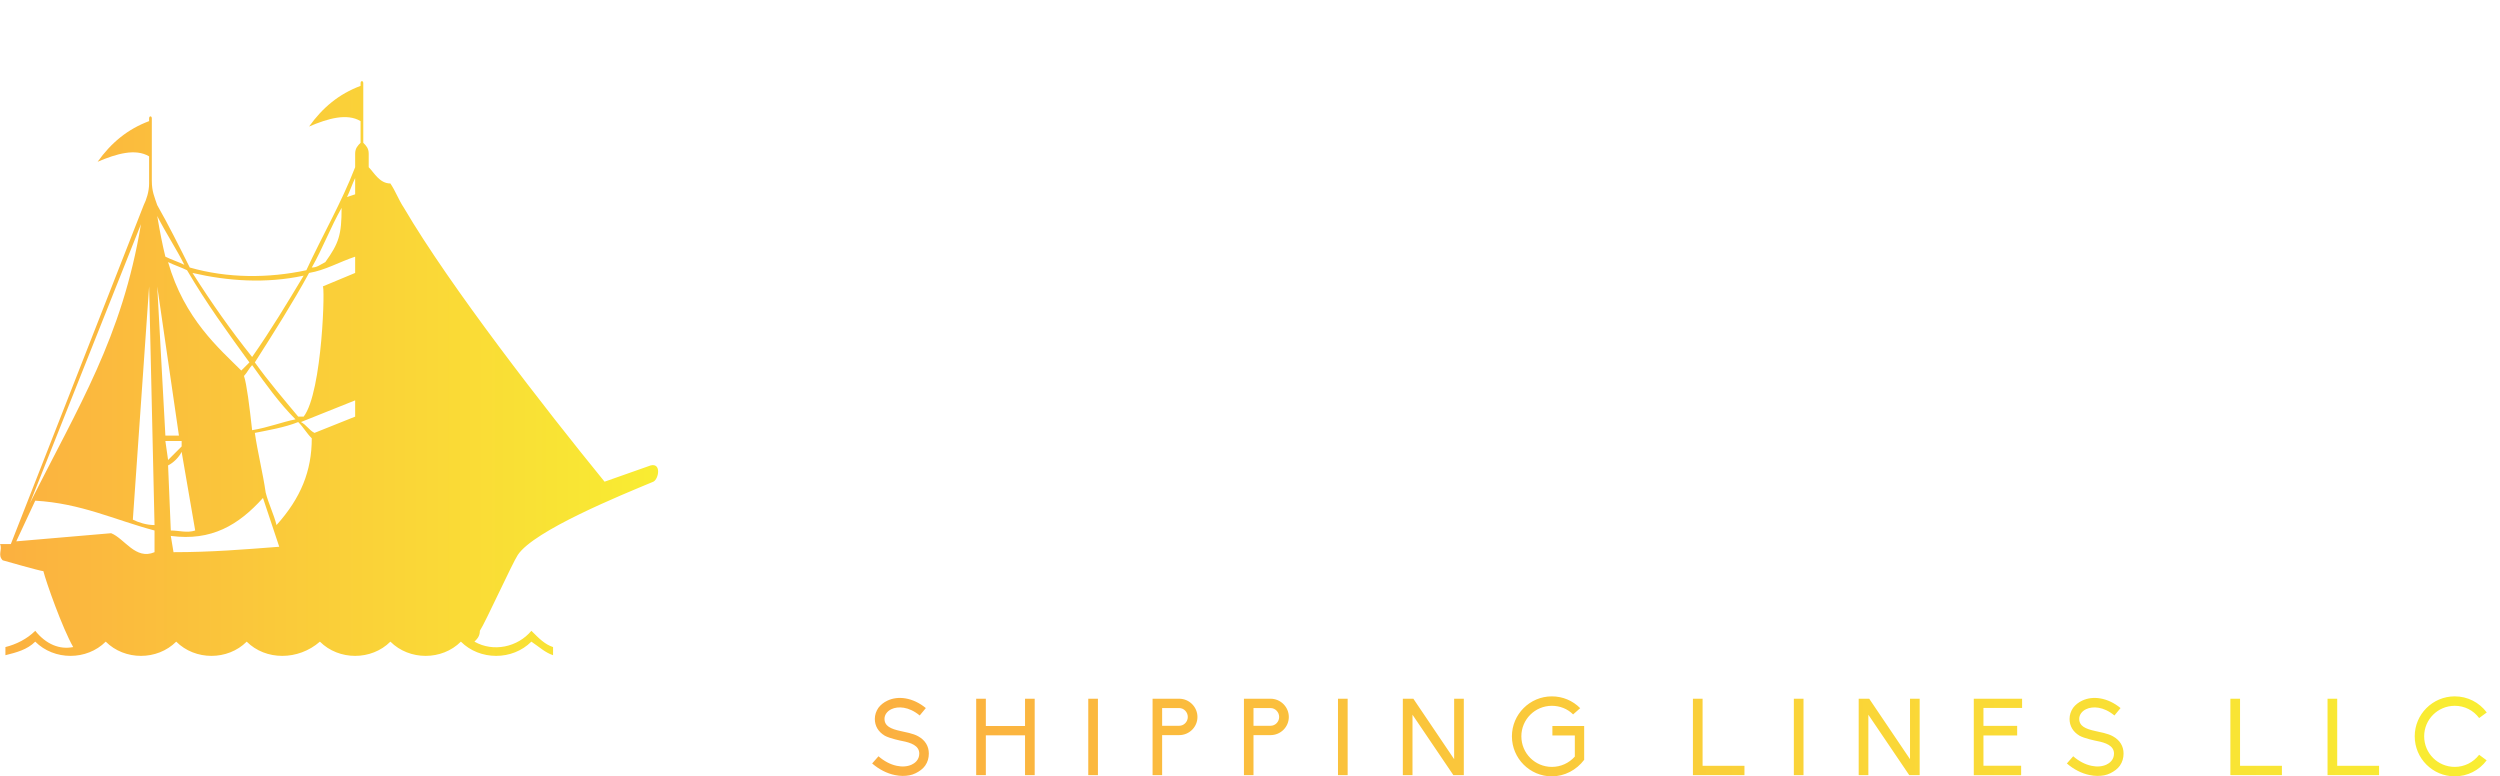 <?xml version="1.0" encoding="UTF-8"?> <svg xmlns:xlink="http://www.w3.org/1999/xlink" xmlns="http://www.w3.org/2000/svg" width="808.176" height="250.977" viewBox="0 0 369.778 114.833" class="looka-1j8o68f"><defs id="SvgjsDefs2114"><linearGradient id="SvgjsLinearGradient2121"><stop id="SvgjsStop2122" stop-color="#fbb040" offset="0"></stop><stop id="SvgjsStop2123" stop-color="#f9ed32" offset="1"></stop></linearGradient><linearGradient id="SvgjsLinearGradient2124"><stop id="SvgjsStop2125" stop-color="#fbb040" offset="0"></stop><stop id="SvgjsStop2126" stop-color="#f9ed32" offset="1"></stop></linearGradient><linearGradient id="SvgjsLinearGradient2121"><stop id="SvgjsStop2122" stop-color="#fbb040" offset="0"></stop><stop id="SvgjsStop2123" stop-color="#f9ed32" offset="1"></stop></linearGradient><linearGradient id="SvgjsLinearGradient2121"><stop id="SvgjsStop2122" stop-color="#fbb040" offset="0"></stop><stop id="SvgjsStop2123" stop-color="#f9ed32" offset="1"></stop></linearGradient><linearGradient id="SvgjsLinearGradient2121"><stop id="SvgjsStop2122" stop-color="#fbb040" offset="0"></stop><stop id="SvgjsStop2123" stop-color="#f9ed32" offset="1"></stop></linearGradient><linearGradient id="SvgjsLinearGradient2124"><stop id="SvgjsStop2125" stop-color="#fbb040" offset="0"></stop><stop id="SvgjsStop2126" stop-color="#f9ed32" offset="1"></stop></linearGradient><linearGradient id="SvgjsLinearGradient2124"><stop id="SvgjsStop2125" stop-color="#fbb040" offset="0"></stop><stop id="SvgjsStop2126" stop-color="#f9ed32" offset="1"></stop></linearGradient></defs><g id="SvgjsG2115" transform="matrix(0.401,0,0,0.401,0,11.9)" fill="url(&quot;#SvgjsLinearGradient2121&quot;)"><defs xmlns="http://www.w3.org/2000/svg"></defs><g xmlns="http://www.w3.org/2000/svg" fill="url(&quot;#SvgjsLinearGradient2121&quot;)"><path class="fil0" d="M103 168c9,-2 18,-5 26,-7 -2,9 -6,10 -12,10 -4,0 -8,1 -12,1 -1,-2 -1,-3 -2,-4zm30 -145l0 -8c-5,-3 -12,-1 -19,2 5,-7 11,-12 19,-15l0 -1c0,-1 1,-1 1,0l0 22c1,1 2,2 2,4l0 5c2,2 4,6 8,6 2,3 3,6 5,9 17,29 52,74 74,101l17 -6c4,-1 3,5 1,6 -12,5 -44,18 -50,27 -2,3 -12,25 -14,28 0,2 -1,3 -2,4 7,4 16,2 21,-4 3,3 5,5 8,6l0 3c-3,-1 -5,-3 -8,-5 -7,7 -19,7 -26,0 -7,7 -19,7 -26,0 -7,7 -19,7 -26,0 -8,7 -20,7 -27,0 -7,7 -19,7 -26,0 -7,7 -19,7 -26,0 -7,7 -19,7 -26,0 -3,3 -7,4 -11,5l0 -3c4,-1 8,-3 11,-6 4,5 9,7 14,6 -4,-7 -10,-24 -11,-28 -1,0 -15,-4 -15,-4 -2,-2 0,-4 -1,-6l4 0 49 -125c1,-2 2,-5 2,-8l0 -10c-5,-3 -12,-1 -19,2 5,-7 11,-12 19,-15l0 -1c0,-1 1,-1 1,0l0 23c0,4 1,6 2,9 4,7 8,15 12,23 14,4 29,4 43,1 6,-13 13,-25 18,-38l0 -5c0,-2 1,-3 2,-4zm-120 132l-7 15 35 -3c5,2 9,10 16,7l0 -8c-15,-4 -27,-10 -44,-11zm-2 1c18,-36 34,-61 41,-103l-41 103zm60 -85c7,11 14,21 22,31 7,-10 13,-20 19,-30 -14,3 -28,2 -41,-1zm23 33c5,7 11,14 16,20 1,0 2,0 2,0 7,-9 8,-50 7,-48l12 -5 0 -6c-6,2 -11,5 -17,6 -6,11 -13,22 -20,33zm17 22c2,1 3,3 5,4l15 -6 0 -6 -20 8zm4 6c-2,-2 -3,-4 -5,-6 -5,2 -11,3 -16,4 1,7 3,15 4,22 1,4 3,8 4,12 9,-10 13,-20 13,-32zm-6 -7c-6,-6 -11,-13 -16,-20 -1,1 -2,3 -3,4 1,3 2,11 3,20 6,-1 11,-3 16,-4zm-17 -21c-8,-11 -16,-22 -23,-34 -2,-1 -5,-2 -7,-3 6,21 19,32 27,40 1,-1 2,-2 3,-3zm-24 -36c-3,-6 -7,-12 -10,-18 1,6 2,11 3,15 2,1 5,2 7,3zm63 -32c-1,2 -2,5 -3,7l3 -1 0 -6zm-5 11c-4,7 -7,15 -11,22 2,0 3,-1 5,-2 5,-7 6,-10 6,-20zm-59 90c-1,2 -3,4 -5,5l1 24c3,0 6,1 9,0l-5 -29zm-5 3c2,-2 3,-3 5,-5l0 -2c-2,0 -4,0 -6,0l1 7zm-13 22c2,1 5,2 8,2l-2 -88 -6 86zm14 6l1 6c14,0 26,-1 39,-2 -2,-6 -4,-12 -6,-18 -9,10 -19,16 -34,14zm-2 -37c2,0 4,0 5,0l-8 -55 3 55zm88 -80c19,27 37,59 28,96 -4,0 -7,0 -10,-2 3,-11 2,-26 -4,-34l-25 10 -1 -6 24 -9c11,-9 0,-37 -8,-44l-17 7 0 -6c13,-6 14,-5 13,-12zm25 107c-4,0 -32,1 -34,-1 7,-3 22,-6 26,-10 4,1 7,2 11,2 -1,3 -2,4 -3,9zm-38 -123c1,1 2,3 4,4l-4 1 0 -5zm40 123c0,-4 1,-6 2,-8 12,-4 24,-9 36,-11 3,3 6,6 7,10 -4,0 -19,7 -45,9z" style="" fill="url(&quot;#SvgjsLinearGradient2121&quot;)"></path></g></g><g id="SvgjsG2116" transform="matrix(5.482,0,0,5.482,110.312,-24.722)" fill="#FFFFFF"><path d="M14.86 17.96 c-0.76 0.76 -1.623 1.34 -2.59 1.74 s-1.99 0.6 -3.07 0.6 c-1.107 0 -2.143 -0.21 -3.11 -0.63 s-1.81 -0.99 -2.53 -1.71 s-1.29 -1.563 -1.71 -2.53 s-0.63 -2.003 -0.63 -3.11 s0.21 -2.133 0.63 -3.08 s0.993 -1.77 1.72 -2.47 s1.573 -1.25 2.54 -1.65 s1.997 -0.6 3.09 -0.6 c1.08 0 2.103 0.2 3.07 0.6 s1.83 0.98 2.59 1.74 c0.173 0.173 0.26 0.38 0.26 0.62 s-0.087 0.447 -0.26 0.62 c-0.187 0.187 -0.4 0.28 -0.64 0.28 s-0.447 -0.093 -0.62 -0.28 c-0.6 -0.587 -1.273 -1.037 -2.02 -1.35 s-1.54 -0.47 -2.38 -0.47 c-0.853 0 -1.657 0.153 -2.41 0.46 s-1.41 0.73 -1.97 1.27 s-1.003 1.18 -1.33 1.92 s-0.49 1.537 -0.49 2.39 s0.163 1.657 0.49 2.41 s0.77 1.41 1.33 1.97 s1.217 1.003 1.97 1.33 s1.557 0.49 2.41 0.49 c0.773 0 1.513 -0.133 2.22 -0.4 s1.347 -0.653 1.92 -1.16 l0 -3.76 l-4.04 0 c-0.253 0 -0.467 -0.087 -0.64 -0.26 s-0.26 -0.38 -0.26 -0.62 c0 -0.253 0.087 -0.467 0.26 -0.64 s0.387 -0.26 0.64 -0.26 l4.92 0 c0.253 0 0.467 0.087 0.64 0.26 s0.26 0.387 0.26 0.64 l0 5.02 c0 0.24 -0.087 0.447 -0.26 0.62 z M33.16 20.3 c-0.24 0 -0.447 -0.087 -0.62 -0.26 s-0.26 -0.38 -0.26 -0.62 l0 -10.42 l-5.24 10.8 c-0.08 0.147 -0.193 0.267 -0.34 0.36 s-0.3 0.14 -0.46 0.14 s-0.313 -0.047 -0.46 -0.14 s-0.26 -0.213 -0.34 -0.36 l-5.24 -10.8 l0 10.42 c0 0.24 -0.083 0.447 -0.25 0.62 s-0.377 0.26 -0.63 0.26 c-0.24 0 -0.447 -0.087 -0.62 -0.26 s-0.26 -0.38 -0.26 -0.62 l0 -14.02 c0 -0.24 0.087 -0.447 0.26 -0.62 s0.38 -0.26 0.62 -0.26 c0.36 0 0.627 0.16 0.8 0.48 l6.12 12.42 l6.12 -12.42 c0.173 -0.32 0.44 -0.48 0.8 -0.48 c0.24 0 0.447 0.087 0.62 0.26 s0.26 0.38 0.26 0.62 l0 14.02 c0 0.24 -0.087 0.447 -0.26 0.62 s-0.38 0.26 -0.62 0.26 z M46.44 20.3 c-0.24 0 -0.44 -0.08 -0.6 -0.24 l-6.72 -6.44 l0 5.8 c0 0.24 -0.083 0.447 -0.25 0.62 s-0.377 0.26 -0.63 0.26 c-0.24 0 -0.447 -0.087 -0.62 -0.26 s-0.26 -0.38 -0.26 -0.62 l0 -14.02 c0 -0.253 0.087 -0.463 0.26 -0.63 s0.38 -0.25 0.62 -0.25 c0.253 0 0.463 0.083 0.63 0.25 s0.25 0.377 0.25 0.63 l0 5.8 l6.72 -6.44 c0.173 -0.173 0.38 -0.257 0.62 -0.25 s0.447 0.097 0.62 0.27 c0.173 0.187 0.257 0.4 0.25 0.64 s-0.097 0.447 -0.27 0.62 l-6.64 6.36 l6.64 6.38 c0.173 0.173 0.263 0.38 0.27 0.62 s-0.077 0.447 -0.25 0.62 c-0.16 0.187 -0.373 0.28 -0.64 0.28 z" fill="#FFFFFF"></path></g><g id="SvgjsG2117" transform="matrix(0.794,0,0,0.794,128.508,98.775)" fill="url(&quot;#SvgjsLinearGradient2124&quot;)"><path d="M6.3 20.14 c-0.48 0 -0.96 -0.06 -1.44 -0.16 c-1.48 -0.3 -2.94 -1.04 -4.24 -2.16 l1.18 -1.34 c1.06 0.92 2.24 1.54 3.42 1.78 c1 0.22 1.98 0.14 2.76 -0.22 c0.52 -0.24 1.42 -0.84 1.42 -2.06 c0 -1.5 -1.6 -2.04 -3.16 -2.34 c-0.14 -0.02 -2.38 -0.48 -3.28 -1 c-1.2 -0.72 -1.84 -1.8 -1.84 -3.12 c0 -0.74 0.24 -1.44 0.66 -2.06 c0.42 -0.56 1 -1.02 1.68 -1.34 c1 -0.48 2.18 -0.62 3.38 -0.42 c1.3 0.22 2.62 0.84 3.78 1.8 l-1.14 1.38 c-2.06 -1.7 -4.06 -1.74 -5.26 -1.18 c-0.82 0.38 -1.3 1.08 -1.3 1.8 c0 1.36 1.16 1.88 3 2.28 c0.76 0.18 2.34 0.44 3.28 0.98 c1.3 0.72 1.98 1.84 1.98 3.22 c0 0.82 -0.22 1.58 -0.68 2.24 c-0.42 0.6 -1.06 1.06 -1.78 1.42 c-0.76 0.38 -1.54 0.5 -2.42 0.5 z M29.1 20 l0 -7.42 l-7.3 0 l0 7.42 l-1.8 0 l0 -14.24 l1.8 0 l0 5.08 l7.3 0 l0 -5.08 l1.8 0 l0 14.24 l-1.8 0 z M40.88 20 l0 -14.24 l1.8 0 l0 14.24 l-1.8 0 z M52.86 20 l0 -14.24 l4.96 0 c0.9 0 1.76 0.36 2.4 1 s1 1.5 1 2.4 c0 1.88 -1.54 3.38 -3.4 3.38 l-3.18 0 l0 7.46 l-1.78 0 z M57.82 10.8 c0.88 0 1.6 -0.74 1.6 -1.64 s-0.72 -1.66 -1.6 -1.66 l-3.18 0 l0 3.3 l3.18 0 z M69.88 20 l0 -14.24 l4.96 0 c0.9 0 1.76 0.36 2.4 1 s1 1.5 1 2.4 c0 1.88 -1.54 3.38 -3.4 3.38 l-3.18 0 l0 7.46 l-1.78 0 z M74.84 10.8 c0.88 0 1.6 -0.74 1.6 -1.64 s-0.72 -1.66 -1.6 -1.66 l-3.18 0 l0 3.3 l3.18 0 z M87.4 20 l0 -14.24 l1.8 0 l0 14.24 l-1.8 0 z M108.9 20 l-7.62 -11.26 l0 11.26 l-1.8 0 l0 -14.24 l1.96 0 l7.6 11.26 l0 -11.26 l1.8 0 l0 14.24 l-1.94 0 z M127.34 10.84 l5.92 0 l0 6.3 c-1.42 1.9 -3.66 3.08 -6.02 3.08 c-4.1 0 -7.44 -3.34 -7.44 -7.46 c0 -4.1 3.34 -7.44 7.44 -7.44 c2.02 0 3.9 0.8 5.28 2.2 l-1.32 1.16 c-1.04 -1.04 -2.46 -1.6 -3.96 -1.6 c-3.14 0 -5.68 2.54 -5.68 5.68 c0 3.16 2.54 5.7 5.68 5.7 c1.66 0 3.18 -0.7 4.28 -1.92 l0 -3.94 l-4.18 0 l0 -1.76 z M153.52 20 l0 -14.24 l1.8 0 l0 12.5 l7.8 0 l0 1.74 l-9.6 0 z M172.32 20 l0 -14.24 l1.8 0 l0 14.24 l-1.8 0 z M193.82 20 l-7.62 -11.26 l0 11.26 l-1.8 0 l0 -14.24 l1.96 0 l7.6 11.26 l0 -11.26 l1.8 0 l0 14.24 l-1.94 0 z M205.84 20 l0 -14.24 l9 0 l0 1.72 l-7.2 0 l0 3.34 l6.28 0 l0 1.78 l-6.28 0 l0 5.64 l7.02 0 l0 1.76 l-8.82 0 z M228.86 20.14 c-0.48 0 -0.96 -0.06 -1.44 -0.16 c-1.48 -0.3 -2.94 -1.04 -4.24 -2.16 l1.18 -1.34 c1.06 0.92 2.24 1.54 3.42 1.78 c1 0.22 1.98 0.14 2.76 -0.22 c0.52 -0.24 1.42 -0.84 1.42 -2.06 c0 -1.5 -1.6 -2.04 -3.16 -2.34 c-0.14 -0.02 -2.38 -0.48 -3.28 -1 c-1.2 -0.72 -1.84 -1.8 -1.84 -3.12 c0 -0.74 0.24 -1.44 0.66 -2.06 c0.42 -0.56 1 -1.02 1.68 -1.34 c1 -0.48 2.18 -0.62 3.38 -0.42 c1.3 0.22 2.62 0.84 3.78 1.8 l-1.14 1.38 c-2.06 -1.7 -4.06 -1.74 -5.26 -1.18 c-0.82 0.38 -1.3 1.08 -1.3 1.8 c0 1.36 1.16 1.88 3 2.28 c0.76 0.18 2.34 0.44 3.28 0.98 c1.3 0.72 1.98 1.84 1.98 3.22 c0 0.82 -0.22 1.58 -0.68 2.24 c-0.42 0.6 -1.06 1.06 -1.78 1.42 c-0.76 0.38 -1.54 0.5 -2.42 0.5 z M253.64 20 l0 -14.24 l1.8 0 l0 12.5 l7.8 0 l0 1.74 l-9.6 0 z M271.74 20 l0 -14.24 l1.8 0 l0 12.5 l7.8 0 l0 1.74 l-9.6 0 z M295.44 18.46 c1.78 0 3.44 -0.82 4.54 -2.26 l1.4 1.04 c-1.42 1.9 -3.6 2.98 -5.94 2.98 c-4.12 0 -7.46 -3.34 -7.46 -7.46 c0 -4.1 3.34 -7.44 7.46 -7.44 c2.36 0 4.54 1.1 5.96 3 l-1.42 1.04 c-1.08 -1.46 -2.74 -2.28 -4.54 -2.28 c-3.16 0 -5.7 2.54 -5.7 5.68 c0 3.16 2.54 5.7 5.7 5.7 z" fill="url(&quot;#SvgjsLinearGradient2124&quot;)"></path></g></svg> 